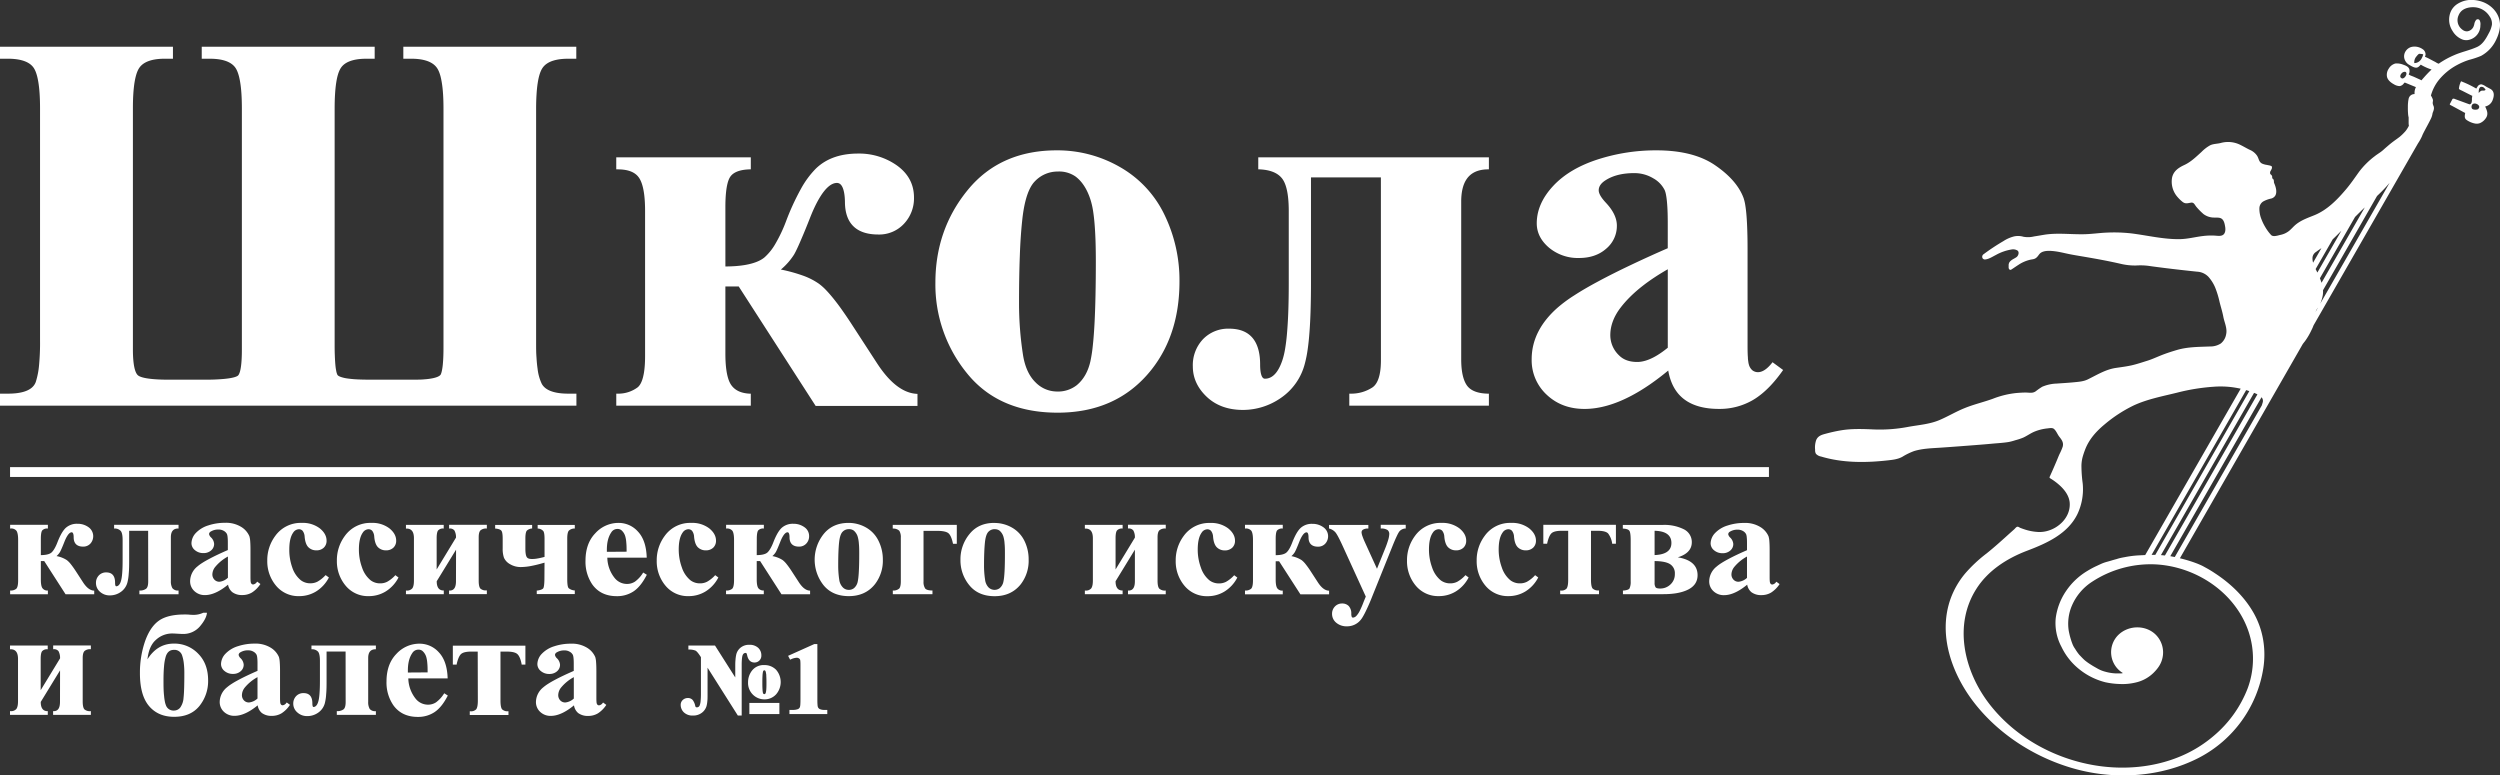 <?xml version="1.0" encoding="UTF-8"?> <svg xmlns="http://www.w3.org/2000/svg" viewBox="0 0 1248.8 387.33"><rect x="0" y="0" width="1248.8" height="387.33" fill="#333333" stroke="none"/><defs><style>.cls-1,.cls-2{fill:#fff;}.cls-2{fill-rule:evenodd;}</style></defs><g id="Слой_2" data-name="Слой 2"><g id="Слой_1-2" data-name="Слой 1"><rect class="cls-1" x="5.02" y="233.34" width="878.6" height="4.91"></rect><path class="cls-2" d="M833.09,173.69V134.5c-8.64,4.94-17.46,11.22-23.5,19.08-3.1,4-5.21,8.7-5.21,13.83a13.9,13.9,0,0,0,4.35,10.09c2.45,2.47,5.68,3.31,9.11,3.31,5.48,0,11.16-3.78,15.25-7.12m-304.6-88A15.61,15.61,0,0,0,517,90.51c-4.3,4.32-5.76,13.69-6.37,19.42s-1,11.81-1.2,17.71c-.3,7.82-.4,15.66-.4,23.49A167.54,167.54,0,0,0,511,177.22c.78,5,2.54,10.11,6.23,13.73a15,15,0,0,0,10.72,4.62,15.15,15.15,0,0,0,9.83-3.1c3.78-3.08,5.85-7.38,6.9-12a71.78,71.78,0,0,0,1.19-7.71c.4-3.64.65-7.29.85-10.94.25-4.71.4-9.43.5-14.14q.18-8.66.17-17.31c0-3.41-.05-6.81-.16-10.22-.1-2.82-.25-5.65-.48-8.46-.19-2.25-.44-4.5-.8-6.72A37.81,37.81,0,0,0,544.8,100c-1.39-4.44-3.66-8.85-7.46-11.76A14.29,14.29,0,0,0,528.49,85.68Zm304.82,99.4c-11.38,9.42-26.52,19.18-41.8,19.18-7.22,0-13.64-2.14-18.89-7.08a23.46,23.46,0,0,1-7.52-17.74c0-10.46,5.18-18.91,12.94-25.76a69.25,69.25,0,0,1,8.31-6.13c3.88-2.52,7.93-4.82,12-7,5.17-2.78,10.43-5.4,15.73-7.92q9.42-4.49,19-8.65V112.14c0-3.71-.05-7.5-.39-11.2-.11-1.22-.26-2.45-.49-3.65a11.21,11.21,0,0,0-.65-2.3,13.83,13.83,0,0,0-5.73-5.93,18.21,18.21,0,0,0-9.58-2.58c-5,0-10.17.89-14.41,3.68-1.74,1.15-3.24,2.71-3.24,4.9s2.26,4.8,3.66,6.3c2.9,3.1,5.41,7,5.41,11.36a14.8,14.8,0,0,1-5.27,11.45c-3.8,3.39-8.55,4.7-13.61,4.7a22.48,22.48,0,0,1-15-5.14c-3.76-3.19-6.14-7.2-6.14-12.17,0-7.15,3.25-13.3,8.05-18.51,5.94-6.47,13.9-10.63,22.22-13.35a94.51,94.51,0,0,1,29.48-4.6c10.12,0,21,1.67,29.43,7.51,6,4.12,11.62,9.48,14.15,16.36h0a23,23,0,0,1,.87,3.76c.29,1.81.47,3.65.61,5.47.18,2.41.29,4.82.36,7.23.1,3,.13,6,.13,9v47.45c0,2.24,0,4.51.17,6.75,0,.73.11,1.46.22,2.19a7.6,7.6,0,0,0,.28,1.34,5.75,5.75,0,0,0,1.8,2.86,4.54,4.54,0,0,0,2.71.89c2.81,0,5.24-2.43,6.86-4.42l.44-.55,5.29,3.88-.41.58c-3.87,5.44-8.7,10.86-14.52,14.33a32.91,32.91,0,0,1-17.12,4.53c-6.2,0-12.78-1.15-17.72-5.08C836.45,195.62,834.27,190.51,833.31,185.08ZM689.78,88.63H654.86v52.8c0,4.45-.05,8.9-.19,13.35-.11,3.71-.28,7.42-.56,11.12-.22,3-.51,5.95-.94,8.9a56.33,56.33,0,0,1-1.34,6.7,29.59,29.59,0,0,1-12,17.27,33.21,33.21,0,0,1-18.89,6c-6.87,0-13.2-1.85-18.2-6.6-4.35-4.14-6.9-9.14-6.9-15.14a18.87,18.87,0,0,1,5.09-13.6A17.43,17.43,0,0,1,614,164.18c11.43,0,15.46,7.5,15.46,17.89,0,1.5.07,6.24,1.86,7a1.49,1.49,0,0,0,.55.1c4.85,0,7.33-5.23,8.66-9.08a37.78,37.78,0,0,0,1.42-5.92c.47-2.79.78-5.63,1-8.45.3-3.65.49-7.3.61-11,.15-4.47.2-8.95.2-13.43V105.61c0-4.65-.32-12.5-3.28-16.38-2.61-3.42-7.13-4.43-11.25-4.63l-.7,0v-6H743.73v6H743c-10.12.2-13.1,7.24-13.1,16.18v78.61c0,4.05.42,9.59,2.79,13.05,2.23,3.26,6.61,4.08,10.32,4.2l.72,0v6H674v-6l.72,0a19.3,19.3,0,0,0,10.92-3.17c3.72-2.64,4.16-9.48,4.16-13.54ZM527.87,75.1a62.56,62.56,0,0,1,31.55,8.33,54.51,54.51,0,0,1,22.2,23.74,74.75,74.75,0,0,1,7.55,33.5c0,16-3.91,31.24-14,44-11.83,14.91-27.85,21.47-46.85,21.47-18,0-33.86-5.56-45.25-19.63a70.07,70.07,0,0,1-15.82-45.31c0-17.25,5.11-32.8,16.15-46.29C494.71,81.08,510,75.1,527.87,75.1Zm-165.52,58c6,0,15-.68,19.61-4.6a27.13,27.13,0,0,0,5.39-6.77,73.13,73.13,0,0,0,5.27-11.14A121.25,121.25,0,0,1,400,94.49a45.31,45.31,0,0,1,7.6-10.33c5.72-5.49,13.17-7.45,21-7.45a32.69,32.69,0,0,1,19.52,6c5.52,4,8.44,9.28,8.44,16a18.51,18.51,0,0,1-4.94,13,16.86,16.86,0,0,1-12.91,5.43c-10.7,0-16.46-5.28-16.64-15.88,0-2.36-.26-8.54-3-9.68a2.64,2.64,0,0,0-1-.2c-6.31,0-11.62,12.83-13.42,17.38-1.57,4-3.17,7.94-4.88,11.86-.57,1.32-1.15,2.63-1.77,3.92-.42.88-.86,1.77-1.35,2.61a32.2,32.2,0,0,1-6.59,7.49,77.53,77.53,0,0,1,10.65,2.9,33.7,33.7,0,0,1,8.39,4.22,27.56,27.56,0,0,1,3.47,3.09c1.37,1.42,2.66,2.94,3.9,4.48,1.52,1.9,3,3.87,4.38,5.86q2.52,3.57,4.89,7.25l12.23,18.82c4.31,6.65,11,14.79,19.65,15.45l.68.05v6H407.43L369,143.09h-6.66v33.35c0,4.4.28,11.89,2.8,15.7,2.08,3.15,5.53,4.29,9.2,4.5l.7,0v6H307.84v-6l.72,0a16.11,16.11,0,0,0,9.94-3.15c3.51-2.8,3.73-11.72,3.73-15.71V105.34c0-4.62-.3-12.52-3-16.5-2.32-3.46-6.74-4.24-10.66-4.24h-.74v-6h67.21v6l-.71,0c-3.26.12-7.54.79-9.53,3.67-2.31,3.33-2.46,11.56-2.46,15.46ZM0,29.33v-6H86.39v6h-4c-4.36,0-10.18.68-12.83,4.6-3,4.41-3.17,15.31-3.17,20.43v120.2c0,2.82.11,10.94,2.56,12.95s11.8,2.15,15,2.15h17.44c2.43,0,4.85,0,7.27-.15,1.81-.09,3.63-.23,5.42-.48,1.1-.15,4.31-.66,5-1.64h0c1.69-2.26,1.74-10.09,1.74-12.81V54.36c0-5.12-.19-16-3.17-20.43-2.67-3.94-8.6-4.6-13-4.6h-3.88v-6h86.39v6h-4c-4.32,0-10.19.64-12.83,4.51-1.35,2-2,5-2.37,7.37-.3,1.94-.48,3.9-.6,5.86-.15,2.43-.2,4.86-.2,7.29V171.61c0,2,0,3.92.09,5.88.05,1.53.13,3.06.26,4.58a29.71,29.71,0,0,0,.45,3.26,7.63,7.63,0,0,0,.57,1.87h0c.51,1,3.39,1.59,4.38,1.76a49.05,49.05,0,0,0,5,.52c2.25.13,4.51.17,6.75.17h22c1.88,0,3.77,0,5.64-.19a29.62,29.62,0,0,0,4.18-.59c1.08-.24,3.25-.83,3.74-1.94a10.1,10.1,0,0,0,.55-1.93,28.12,28.12,0,0,0,.42-2.9c.28-2.85.34-5.76.34-8.62V54.36c0-2.37-.05-4.76-.2-7.13-.12-1.93-.3-3.86-.61-5.77-.37-2.35-1-5.38-2.36-7.4-2.65-4-8.53-4.73-13-4.73h-3.89v-6h86.4v6h-3.89c-4.39,0-10.33.66-13,4.64-1.34,2-2,5.05-2.37,7.41-.3,1.92-.48,3.86-.6,5.8-.15,2.39-.21,4.79-.21,7.18V171.61c0,2.32,0,4.64.19,6.95.11,1.9.28,3.8.55,5.69a23.49,23.49,0,0,0,2.09,7.49c2.38,4.33,9,4.9,13.36,4.9h3.94v6H0v-6H3.89c4.71,0,12.17-.64,14-5.9a39.07,39.07,0,0,0,1.62-8.3A120,120,0,0,0,20,170V54.36c0-5.12-.18-16.12-3.21-20.52C14.15,30,8.22,29.33,3.89,29.33Z"></path><path class="cls-2" d="M496.84,264.33a4.23,4.23,0,0,0-3.11,1.31c-1.17,1.18-1.58,3.77-1.74,5.34s-.27,3.27-.33,4.91c-.09,2.17-.12,4.35-.12,6.52a46.13,46.13,0,0,0,.54,7.23,6.63,6.63,0,0,0,1.7,3.76,4.28,4.28,0,0,0,5.57.41,5.67,5.67,0,0,0,1.88-3.28,19.41,19.41,0,0,0,.33-2.14c.11-1,.18-2,.24-3,.15-2.9.18-5.82.18-8.73,0-1.72,0-3.46-.18-5.18a15.14,15.14,0,0,0-.52-3.21,6.38,6.38,0,0,0-2-3.22,3.9,3.9,0,0,0-2.4-.69m-.17-3.13a17.53,17.53,0,0,1,8.81,2.32,15.32,15.32,0,0,1,6.21,6.64,20.85,20.85,0,0,1,2.1,9.34,19.24,19.24,0,0,1-3.91,12.28c-3.31,4.17-7.78,6-13.09,6-5,0-9.46-1.56-12.64-5.49a19.51,19.51,0,0,1-4.42-12.64,19.77,19.77,0,0,1,4.51-12.91C487.4,262.87,491.67,261.2,496.67,261.2Zm-35.39,3.95v25.33a5.81,5.81,0,0,0,.82,3.44c.7.85,2.32,1,3.35,1h.29v1.85h-19.8V295l.29,0a4.5,4.5,0,0,0,2.9-1c.73-.8.81-2.66.81-3.67V268.58a6.17,6.17,0,0,0-.76-3.46,4.41,4.41,0,0,0-3-1.09l-.28,0v-1.84h32v9.46h-1.89l-.05-.24c-.33-1.51-1-4.08-2.31-5.1s-4.07-1.14-5.66-1.14ZM424,264.33a4.21,4.21,0,0,0-3.11,1.31c-1.18,1.18-1.58,3.77-1.75,5.34s-.26,3.27-.33,4.91c-.08,2.17-.11,4.35-.11,6.52a47.35,47.35,0,0,0,.53,7.23A6.65,6.65,0,0,0,421,293.4a4.07,4.07,0,0,0,2.9,1.25,4.11,4.11,0,0,0,2.67-.84,5.73,5.73,0,0,0,1.88-3.28c.15-.7.25-1.43.33-2.14.11-1,.18-2,.23-3,.16-2.9.19-5.82.19-8.73,0-1.72,0-3.46-.18-5.18a15.82,15.82,0,0,0-.53-3.21,6.43,6.43,0,0,0-2-3.22A3.92,3.92,0,0,0,424,264.33Zm-.17-3.13a17.53,17.53,0,0,1,8.81,2.32,15.29,15.29,0,0,1,6.2,6.64A20.86,20.86,0,0,1,441,279.5a19.19,19.19,0,0,1-3.92,12.28c-3.3,4.17-7.78,6-13.08,6-5,0-9.47-1.56-12.65-5.49a20.53,20.53,0,0,1,.1-25.55C414.6,262.87,418.87,261.2,423.87,261.2ZM378,277.29c1.65,0,4.05-.21,5.28-1.26s2.33-3.35,2.94-4.93c.91-2.36,2.32-5.57,4.18-7.36a8.25,8.25,0,0,1,5.91-2.1,9.15,9.15,0,0,1,5.48,1.68,5.33,5.33,0,0,1,2.38,4.52,5.23,5.23,0,0,1-1.4,3.67,4.79,4.79,0,0,1-3.66,1.54c-3,0-4.67-1.51-4.72-4.51,0-.6,0-2.65-1-2.65-1.69,0-3.16,3.56-3.64,4.77s-.88,2.21-1.35,3.3a18.91,18.91,0,0,1-.87,1.82,8.59,8.59,0,0,1-1.71,2,14.13,14.13,0,0,1,5.14,2,11.82,11.82,0,0,1,2.06,2.12,43.59,43.59,0,0,1,2.58,3.64l3.4,5.23c1.18,1.82,3,4.07,5.38,4.25l.28,0v1.84H390.37L379.7,280.27H378v9.17c0,1.19.08,3.27.76,4.3a3,3,0,0,0,2.48,1.21h.29v1.85H362.67V295h.3a4.43,4.43,0,0,0,2.7-.85c.93-.75,1-3.23,1-4.29V269.69c0-1.25-.08-3.44-.81-4.53A3.34,3.34,0,0,0,363,264h-.3v-1.86h18.86V264h-.29a3.26,3.26,0,0,0-2.57,1c-.62.9-.67,3.18-.67,4.24Zm-20.78,10,1.62,1.18-.13.23a17.64,17.64,0,0,1-6.42,6.83,16,16,0,0,1-8.18,2.25,14.49,14.49,0,0,1-11.69-5.22,18.91,18.91,0,0,1-4.37-12.51,20.24,20.24,0,0,1,4-12.37,15.57,15.57,0,0,1,13.22-6.48,14,14,0,0,1,9,2.72c1.94,1.58,3.39,3.59,3.39,6.15a4.67,4.67,0,0,1-1.41,3.53,5.19,5.19,0,0,1-3.67,1.31,5.5,5.5,0,0,1-3.95-1.5c-1.32-1.27-1.75-3.51-1.92-5.24a5.39,5.39,0,0,0-1-3,2.46,2.46,0,0,0-1.84-.81,3.55,3.55,0,0,0-2.9,1.72c-1.61,2.27-1.93,5.7-1.93,8.39a26.2,26.2,0,0,0,1.59,9.06,13.84,13.84,0,0,0,4.31,6.37,7.77,7.77,0,0,0,4.81,1.5,7.51,7.51,0,0,0,3.42-.8,16,16,0,0,0,3.9-3.09ZM313,275.58c0-1.54,0-3.09-.16-4.61a14.83,14.83,0,0,0-.49-3,6.34,6.34,0,0,0-2-3.16,3.11,3.11,0,0,0-2-.59,3.54,3.54,0,0,0-3,1.72c-1.73,2.5-2.21,5.75-2.21,8.71v1Zm-9.63,3a16.7,16.7,0,0,0,3.71,10.2,7.86,7.86,0,0,0,6.12,2.91,7.2,7.2,0,0,0,4-1.17,15.66,15.66,0,0,0,3.94-4.29l.16-.24,1.8,1.12-.13.25c-1.54,3-3.67,6.16-6.53,8.06a14.81,14.81,0,0,1-8.33,2.38c-5.09,0-9.36-1.77-12.3-5.94a20.12,20.12,0,0,1-3.34-11.79c0-5.1,1.3-10,4.93-13.73A15.55,15.55,0,0,1,309,261.2a12.85,12.85,0,0,1,9.65,4.32c3.21,3.39,4.22,8.24,4.39,12.73v.31ZM272,281.05c-2.13.63-4.3,1.2-6.48,1.62a27.93,27.93,0,0,1-5.24.58,10.35,10.35,0,0,1-5.54-1.45,7,7,0,0,1-3-3.19,13.6,13.6,0,0,1-.64-4.62v-4.6c0-1,0-3.44-.62-4.25s-2-1-2.88-1.11l-.26,0v-1.83h18.47V264l-.26,0a4.3,4.3,0,0,0-2.31,1c-.76.71-.8,3.09-.8,4v5c0,1.14.05,3.22.66,4.23s2,1,2.91,1a15.33,15.33,0,0,0,2.62-.28c1.14-.2,2.27-.47,3.38-.77v-8.79c0-1,0-3.17-.6-4.09a3.85,3.85,0,0,0-2.59-1.27l-.25,0v-1.81h18.55V264l-.28,0a4.19,4.19,0,0,0-2.67,1.05c-.75.8-.82,2.92-.82,3.94v20.12c0,.94,0,3.9.68,4.66a5.1,5.1,0,0,0,2.83,1.15l.26,0v1.82H268.12V295l.27,0c.81-.12,2.52-.42,3-1.17s.56-3.66.56-4.64Zm-44.19-6.48-9.66,15.77c0,2.2.59,4.52,3.23,4.61h.3v1.85H202.78V295h.3a3.46,3.46,0,0,0,2.84-1.07c.75-.95.85-2.77.85-3.92V268.87c0-2.55-.72-4.84-3.69-4.84h-.3v-1.86h18.86V264h-.29a3.19,3.19,0,0,0-2.53,1h0c-.64.86-.7,2.83-.7,3.85v15.61l9.66-15.91A7,7,0,0,0,227,265a2.79,2.79,0,0,0-2.37-1h-.3v-1.86h18.86V264h-.3a4.25,4.25,0,0,0-2.86.91c-.81.78-.91,2.45-.91,3.49v21.68c0,1.07.07,3.05.83,3.91a4,4,0,0,0,2.94.93h.3v1.86H224.32V295h.3c2.7,0,3.15-2.53,3.15-4.69Zm-30.36,12.72,1.61,1.18-.12.23a17.71,17.71,0,0,1-6.42,6.83,16,16,0,0,1-8.19,2.25,14.48,14.48,0,0,1-11.68-5.22,18.91,18.91,0,0,1-4.37-12.51,20.23,20.23,0,0,1,4-12.37,15.59,15.59,0,0,1,13.23-6.48,14,14,0,0,1,9,2.72c1.94,1.58,3.39,3.59,3.39,6.15a4.65,4.65,0,0,1-1.42,3.53,5.16,5.16,0,0,1-3.67,1.31,5.49,5.49,0,0,1-3.94-1.5c-1.33-1.27-1.76-3.51-1.92-5.24a5.39,5.39,0,0,0-1-3,2.48,2.48,0,0,0-1.84-.81,3.53,3.53,0,0,0-2.9,1.72c-1.61,2.27-1.93,5.7-1.93,8.39a26,26,0,0,0,1.59,9.06,13.76,13.76,0,0,0,4.31,6.37,7.76,7.76,0,0,0,4.8,1.5,7.55,7.55,0,0,0,3.43-.8,16,16,0,0,0,3.9-3.09Zm-34.77,0,1.61,1.18-.12.23a17.71,17.71,0,0,1-6.42,6.83,16,16,0,0,1-8.19,2.25,14.48,14.48,0,0,1-11.68-5.22,18.91,18.91,0,0,1-4.37-12.51,20.23,20.23,0,0,1,4-12.37,15.59,15.59,0,0,1,13.23-6.48,14,14,0,0,1,9,2.72c1.94,1.58,3.39,3.59,3.39,6.15a4.65,4.65,0,0,1-1.42,3.53,5.16,5.16,0,0,1-3.67,1.31,5.49,5.49,0,0,1-3.94-1.5c-1.33-1.27-1.76-3.51-1.92-5.24a5.39,5.39,0,0,0-1-3,2.48,2.48,0,0,0-1.84-.81,3.53,3.53,0,0,0-2.9,1.72c-1.61,2.27-1.93,5.7-1.93,8.39A26,26,0,0,0,146,283.5a13.76,13.76,0,0,0,4.31,6.37,7.76,7.76,0,0,0,4.8,1.5,7.55,7.55,0,0,0,3.43-.8,16,16,0,0,0,3.9-3.09Zm-48.83,1.33V278a21.61,21.61,0,0,0-6.35,5.19,6.18,6.18,0,0,0-1.42,3.78,3.75,3.75,0,0,0,1.18,2.73,3.29,3.29,0,0,0,2.45.89A7.27,7.27,0,0,0,113.81,288.62Zm.09,3.4c-3.16,2.6-7.33,5.24-11.54,5.24a7.4,7.4,0,0,1-5.31-2,6.57,6.57,0,0,1-2.12-5A9.53,9.53,0,0,1,98.56,283a19.42,19.42,0,0,1,2.31-1.71c1.08-.7,2.21-1.34,3.34-1.95,3.11-1.67,6.36-3.17,9.6-4.58v-3.22c0-1,0-2.08-.11-3.1a5.89,5.89,0,0,0-.31-1.62,3.82,3.82,0,0,0-1.55-1.61,5,5,0,0,0-2.61-.7,7.14,7.14,0,0,0-3.94,1,1.57,1.57,0,0,0-.86,1.28,3.17,3.17,0,0,0,1,1.68,4.9,4.9,0,0,1,1.53,3.22,4.19,4.19,0,0,1-1.5,3.25,5.57,5.57,0,0,1-3.84,1.34,6.33,6.33,0,0,1-4.24-1.46,4.45,4.45,0,0,1-1.74-3.45,7.71,7.71,0,0,1,2.26-5.21,14.47,14.47,0,0,1,6.22-3.73,26.28,26.28,0,0,1,8.21-1.28,14.53,14.53,0,0,1,8.24,2.1,10.16,10.16,0,0,1,4,4.6,11.78,11.78,0,0,1,.42,2.58c.11,1.5.13,3,.13,4.51v13.18c0,.62,0,1.25.05,1.87a5.16,5.16,0,0,0,.13,1,1.5,1.5,0,0,0,.47.74,1.14,1.14,0,0,0,.69.23,2.74,2.74,0,0,0,1.83-1.19l.18-.23,1.62,1.19-.17.24a14.1,14.1,0,0,1-4.06,4,9.28,9.28,0,0,1-4.8,1.27,8,8,0,0,1-5-1.43A6.25,6.25,0,0,1,113.9,292ZM74,265.15H64.52v14.56c0,2.27,0,4.55-.21,6.81a23.66,23.66,0,0,1-.64,4.35,8.35,8.35,0,0,1-3.37,4.85A9.33,9.33,0,0,1,55,297.41a7.15,7.15,0,0,1-5.12-1.86,5.75,5.75,0,0,1-1.94-4.28,5.31,5.31,0,0,1,1.44-3.84,4.9,4.9,0,0,1,3.7-1.5c3.23,0,4.4,2.13,4.4,5.07,0,.33,0,1.86.57,1.86,1.29,0,2-1.43,2.31-2.45a11.37,11.37,0,0,0,.39-1.63c.13-.77.21-1.56.28-2.34.19-2.24.22-4.52.22-6.76v-9.91c0-1.27-.08-3.44-.89-4.49A4,4,0,0,0,57.3,264H57v-1.85H89.19V264h-.3c-2.75.06-3.54,2-3.54,4.4v21.83a6.88,6.88,0,0,0,.76,3.57A3.45,3.45,0,0,0,88.9,295h.29v1.85H69.63V295h.29a5.25,5.25,0,0,0,3-.87c1-.7,1.11-2.59,1.11-3.68ZM20.4,277.29c1.64,0,4.05-.21,5.28-1.26s2.32-3.35,2.93-4.93c.91-2.36,2.32-5.57,4.18-7.36a8.25,8.25,0,0,1,5.91-2.1,9.15,9.15,0,0,1,5.48,1.68,5.51,5.51,0,0,1,1,8.19,4.82,4.82,0,0,1-3.66,1.54c-3,0-4.67-1.51-4.72-4.51,0-.6,0-2.65-1-2.65-1.68,0-3.15,3.56-3.63,4.77s-.88,2.21-1.36,3.3a18.91,18.91,0,0,1-.87,1.82,8.79,8.79,0,0,1-1.7,2,14.15,14.15,0,0,1,5.13,2,11.54,11.54,0,0,1,2.07,2.12c.92,1.16,1.77,2.4,2.58,3.64l3.39,5.23c1.18,1.82,3,4.07,5.38,4.25l.28,0v1.84H32.76L22.09,280.27H20.4v9.17c0,1.19.07,3.27.76,4.3A3,3,0,0,0,23.64,295h.28v1.85H5.06V295h.3a4.4,4.4,0,0,0,2.7-.85c.94-.75,1-3.23,1-4.29V269.69c0-1.25-.09-3.44-.82-4.53A3.32,3.32,0,0,0,5.37,264H5.06v-1.86H23.92V264h-.29a3.26,3.26,0,0,0-2.57,1c-.62.9-.66,3.18-.66,4.24Z"></path><path class="cls-2" d="M1238.14,46.51a4.85,4.85,0,0,1,1-1c.64-.42,1.21-.17,1.88-.3a.85.85,0,0,0,.26-.11c.08,0,.29-.22.3-.31a3.79,3.79,0,0,0-.68-.85,1.78,1.78,0,0,0-1.8-.5c-.86.43-1,2-.92,3m-.31,8a1.3,1.3,0,0,0,.55-1.18c-.21-1.34-3-2.37-3.7-.64-.27.68-.2,1.72.64,2A3.66,3.66,0,0,0,1237.83,54.55ZM1159,151.7l34.65-60.36c-.74.87-1.5,1.72-2.27,2.56-1.27,1.38-2.61,2.69-4,4l-27,47.09a10.22,10.22,0,0,1-.13,2.59A18.55,18.55,0,0,1,1159,151.7Zm-2.36,4.11,1.24-2.15c0,.06-.09.11-.13.16A6.65,6.65,0,0,0,1156.66,155.81Zm-1.22-24.57,4.18-7.29c-.89.6-1.79,1.21-2.64,1.86a3.74,3.74,0,0,0-1.82,2.83A7.84,7.84,0,0,0,1155.44,131.24Zm14.15-16c-1.41,1.46-2.83,2.91-4.32,4.28l-8.55,14.88.87,1.75Zm6.9-7L1158.84,139c.3.74.57,1.49.81,2.26l21.62-37.66C1179.64,105.14,1178.06,106.7,1176.49,108.28Zm-46.8,90.2-45.57,79.39c.75.13,1.49.27,2.24.42l43.48-75.75c.15-.52.31-1,.47-1.55a2.67,2.67,0,0,0-.6-2.5Zm-69.26,137.75a12.14,12.14,0,0,1-2.37-18.92c5.4-5.39,14.9-5.22,19.73.81a12.51,12.51,0,0,1,2.67,9.11c-.42,3.75-2.13,6.38-4.81,9a18.44,18.44,0,0,1-8.91,4.76,28,28,0,0,1-7.7.73,39,39,0,0,1-7.31-.87,33.76,33.76,0,0,1-12.66-6.18,31.9,31.9,0,0,1-9.29-11.49,25.12,25.12,0,0,1-2.88-14.4,31.16,31.16,0,0,1,5.16-13.51,33.64,33.64,0,0,1,10.57-10,43,43,0,0,1,4.78-2.56c1.13-.51,2.24-1.08,3.41-1.51s2.66-.77,4-1.19c.81-.25,1.63-.48,2.45-.69l0,0a17.81,17.81,0,0,1,1.86-.53c.77-.18,1.56-.33,2.34-.46l.23-.05a49.09,49.09,0,0,1,6.85-.83c.51,0,1-.06,1.53-.07l1.51-.08,47.7-83.1c-1.42-.3-2.85-.55-4.28-.75a46,46,0,0,0-9.16-.23,100,100,0,0,0-18.27,2.95c-7.36,1.82-15.11,3.26-22,6.52a69.17,69.17,0,0,0-14.29,9.36c-4.24,3.53-7.77,7.47-9.74,12.65-.52,1.37-1,2.76-1.35,4.18a18,18,0,0,0-.46,4.07,68.35,68.35,0,0,0,.63,8.57,29.12,29.12,0,0,1-2.64,15.33c-4.85,9.9-15.34,14.58-25.22,18.32-10,3.82-19.42,9.85-25.24,19-11.49,18-6.18,40.82,6.08,57,12.6,16.62,32.11,27.6,52.75,31.12,14.42,2.45,29.71,1.22,43.22-4.49a62.86,62.86,0,0,0,16.53-10.21,58.51,58.51,0,0,0,16.92-23.69,42.65,42.65,0,0,0,.32-28.76,44.84,44.84,0,0,0-5.15-10.29c-9-13.45-24.82-22-41.11-22.89a53.41,53.41,0,0,0-31.86,8.74,26.71,26.71,0,0,0-9.88,11.61,22.89,22.89,0,0,0-1.67,12.95c.21,1.05.44,2.09.73,3.12s.61,2.06,1,3.07a10.76,10.76,0,0,0,1.43,2.7,23.11,23.11,0,0,0,2.11,3c.88.91,1.74,1.85,2.69,2.7a27.51,27.51,0,0,0,3.19,2.27c1.09.73,2.26,1.33,3.4,2a15.8,15.8,0,0,0,3.78,1.48,22.94,22.94,0,0,0,5.33.83c.89,0,1.76,0,2.65,0C1060,336.29,1060.2,336.26,1060.43,336.23ZM1122,194.88l-47.24,82.29h1.86l46.95-81.78-.37-.13C1122.85,195.12,1122.44,195,1122,194.88Zm5.63,2.11a16.85,16.85,0,0,0-1.68-.75l-46.52,81.05.85.07,1.15.12Zm72-157.88c1.35.6,3.08-2.14,2.2-3a.82.82,0,0,0-.41-.24,2.15,2.15,0,0,0-1.79.79C1199,37.37,1198.52,38.57,1199.72,39.11Zm10.72-12a8.41,8.41,0,0,0-1.84-.23c-.5.1-1,.77-1.29,1.13a4.42,4.42,0,0,0-1.23,3.5,4,4,0,0,0,2.8-1.15,4.8,4.8,0,0,0,1-1.46A7.21,7.21,0,0,0,1210.44,27.15Zm13.75,24.2.69-1.33c.12-.25.28-.59.56-.69a1.49,1.49,0,0,1,.92.17l6.72,2.46c.52.18.78.35,1.21-.07a1.64,1.64,0,0,0,.41-.65,6,6,0,0,0,.16-1.8c0-.4.11-.79.13-1.2a.77.77,0,0,1,.11-.3l-.16-.07c-.13-.07-.28-.12-.4-.19l-3.06-1.55-1.7-.86a4.31,4.31,0,0,1-1-.52.31.31,0,0,0-.11-.09c-.38,0-.27-.44-.26-.69a10.21,10.21,0,0,1,.9-3.07l.11-.29.28.13a50.65,50.65,0,0,1,7.34,3.55c.2-.3.38-.62.59-.92a2.2,2.2,0,0,1,2-1.2,6.14,6.14,0,0,1,2.09,1c.72.4,1.43.8,2.15,1.16,2.24,1.13,2.2,3.34,1.45,5.38a5.05,5.05,0,0,1-3.84,3.53c.93,2,1.79,3.91.22,6a6.69,6.69,0,0,1-2.75,2.27,4.51,4.51,0,0,1-2.57.23,10.8,10.8,0,0,1-4.33-1.89c-.9-.75-.81-1.72-.67-2.75,0-.15.12-.45.13-.63a1.86,1.86,0,0,0-.2-.1l-.37-.18-1.44-.79-2.91-1.58-1.86-1c-.22-.13-.8-.33-.89-.57s.09-.42.17-.57Zm-20.85,11.41a13.5,13.5,0,0,1-.09-1.79c0-.76,0-1.52,0-2.29a9.47,9.47,0,0,1-.29-2c-.08-1-.1-1.94-.09-2.91,0-.79,0-1.58.09-2.36a13.65,13.65,0,0,1,.27-1.92,2.93,2.93,0,0,1,3-2.45,6.34,6.34,0,0,1,.66-3.48l-3.31-1.36-1.8-.75c-.58-.24-.51-.2-.92.24a3.16,3.16,0,0,1-2.07,1.36,5.79,5.79,0,0,1-2.9-.91c-1.47-.79-3-2-3.43-3.66a5.45,5.45,0,0,1,.89-4.21,5.47,5.47,0,0,1,3.28-2.51,8.55,8.55,0,0,1,4,.62c1.2.42,2.63,1,3,2.34a4.25,4.25,0,0,1,0,1.59c0,.23-.32.73-.33.91a4.69,4.69,0,0,0,1.21.65l.8.31c.2.08.4.15.59.24l3.18,1.44c.16.07.42.23.6.31l.13-.17.27-.34.93-1.06c1.18-1.33,2.4-2.62,3.7-3.83a26.49,26.49,0,0,1-5-2.19,4,4,0,0,0-.37-.25l-.24.24a7.38,7.38,0,0,1-.63.62,2.32,2.32,0,0,1-1.17.63c-1.19.18-2.66-.76-3.66-1.33a5.13,5.13,0,0,1-2.59-3.51,4.65,4.65,0,0,1,.72-3.38,5,5,0,0,1,2.76-2.08,7,7,0,0,1,5.69,1.06,3.06,3.06,0,0,1,1.41,2,2.36,2.36,0,0,1,0,1.18,6,6,0,0,1-.25.58,14.69,14.69,0,0,0,1.39.66l1.31.69c.87.46,1.74.92,2.62,1.37a6.53,6.53,0,0,0,1.42.76.37.37,0,0,0,.21,0,3.19,3.19,0,0,0,.44-.31c.78-.53,1.57-1,2.39-1.5a45.13,45.13,0,0,1,5.07-2.52c3.65-1.57,7.61-2.35,11.23-4,2.82-1.29,4.46-4.2,5.81-6.81a13.25,13.25,0,0,0,1.59-4.32,6.21,6.21,0,0,0-1.19-4.17,9.61,9.61,0,0,0-7.07-4.49c-2.42-.24-5.41.23-7.15,2.05a6.1,6.1,0,0,0-1.27,2,5.85,5.85,0,0,0,.74,6,7.5,7.5,0,0,0,1.31,1.21,3.52,3.52,0,0,0,2.27.74,4,4,0,0,0,3.11-2.25,6.54,6.54,0,0,0,.44-1.36,4.56,4.56,0,0,1,.84-2,1.13,1.13,0,0,1,1.84.08,4.37,4.37,0,0,1,.36,2.51,7.33,7.33,0,0,1-5.37,7.17,5.65,5.65,0,0,1-3.38,0,9.88,9.88,0,0,1-5.16-4.35,10.22,10.22,0,0,1-.68-10.1A8.88,8.88,0,0,1,1227.48,2,13,13,0,0,1,1235.64,0a16.36,16.36,0,0,1,4.84,1.09c5.38,2.15,9.06,7.28,8.2,13.08a18.83,18.83,0,0,1-1.64,5.33,17.65,17.65,0,0,1-7.69,8.41,43,43,0,0,1-6,2,35.81,35.81,0,0,0-5.88,2.5,30,30,0,0,0-9.28,7.61,21.79,21.79,0,0,0-3.9,7.71,8.23,8.23,0,0,1,.91,1.83c.3.82-.08,1.28,0,2.08a4.4,4.4,0,0,0,.4,1.29,3,3,0,0,1,.16,1.65,6.92,6.92,0,0,1-.38,1.25,4.83,4.83,0,0,0-.38,1.37,8.66,8.66,0,0,1-.86,2.37c-.57,1.17-1.19,2.32-1.8,3.47-.44.81-.87,1.63-1.3,2.44s-.69,1.35-1,2c0,.11-.09.21-.13.32l0,.06v0a23.44,23.44,0,0,1-2.08,3.77l-52.18,90.92a17.66,17.66,0,0,1-1,2.29,33.6,33.6,0,0,1-3.24,5.56c-.41.52-.8,1-1.2,1.57L1088.9,278.86a72.19,72.19,0,0,1,7,2.05c1,.36,2.05.75,3,1.18a21.28,21.28,0,0,1,2.34,1.17l.09.05a56.86,56.86,0,0,1,5.1,3.06c7.65,5,14.51,11.53,19.07,19.41a41.39,41.39,0,0,1,5,13.88,44.46,44.46,0,0,1,.08,14.1,61,61,0,0,1-32.16,44.75c-18.73,9.66-41.5,11.16-61.74,5.61-19.17-5.25-37.06-16.42-49.49-31.77-11.86-14.66-19.44-34.92-12.8-53.37a42,42,0,0,1,7.24-12.51,71.09,71.09,0,0,1,10.75-10.05c4.15-3.32,8.07-6.91,12-10.45l1.73-1.54c.41-.36,1-1.2,1.55-1.31s1.08.39,1.48.55c.56.22,1.13.43,1.71.62a25.92,25.92,0,0,0,7.5,1.46,14.79,14.79,0,0,0,3.75-.38c6.28-1.44,11.88-6.9,11.79-13.5,0-4-2.64-7.38-5.57-9.9a30.94,30.94,0,0,0-2.58-2c-.44-.3-.89-.59-1.34-.87-.2-.13-.51-.27-.59-.5s.1-.55.2-.77c1.12-2.46,2.19-4.93,3.24-7.4.53-1.24,1-2.48,1.57-3.71a26.64,26.64,0,0,0,1.56-3.66c.49-2-.45-3.31-1.64-4.81-1-1.22-1.56-3-2.76-4-.84-.68-2.19-.37-3.17-.26a23.07,23.07,0,0,0-6.69,1.68c-1.86.8-3.51,2-5.35,2.87a28,28,0,0,1-4,1.34,27.23,27.23,0,0,1-3.41.91c-2.81.46-5.67.59-8.5.86s-5.67.49-8.51.71c-5.58.43-11.16.86-16.74,1.24-4.5.31-9.12.39-13.46,1.71a32,32,0,0,0-5.91,2.88c-2.27,1.24-4.77,1.5-7.31,1.78-11,1.24-22.57,1.3-33.25-1.92a4.55,4.55,0,0,1-2.57-1.36,3.48,3.48,0,0,1-.42-2,11.16,11.16,0,0,1,.53-4.84c.81-1.94,2.43-2.57,4.36-3.09,2.62-.71,5.27-1.33,8-1.79,5.57-.93,11.13-.68,16.74-.44a75.09,75.09,0,0,0,16.6-1.25c5.35-1,10.92-1.32,16-3.5,4.3-1.85,8.31-4.28,12.66-6,4.53-1.83,9.33-2.93,13.92-4.6a44.6,44.6,0,0,1,11.82-2.87c1.55-.12,3.09-.23,4.65-.22,1.38,0,3,.36,4.27-.27a5.32,5.32,0,0,0,.66-.37,31.78,31.78,0,0,1,3.24-2.26,20,20,0,0,1,7.28-1.59c2.84-.21,5.68-.36,8.51-.64,2.42-.24,4.81-.38,7-1.46,4.58-2.24,8.94-5,14.1-5.73,2.64-.39,5.3-.71,7.9-1.31s5.08-1.45,7.6-2.23,4.94-1.93,7.41-2.9,5.08-1.8,7.67-2.56c5.31-1.54,10.93-1.48,16.41-1.7a9.59,9.59,0,0,0,5.34-1.51A7.52,7.52,0,0,0,1112,167c.67-3-.87-5.9-1.41-8.8-.46-2.47-1.24-4.86-1.85-7.29a45.78,45.78,0,0,0-2.2-7.24,19.3,19.3,0,0,0-3.4-5.41,8.41,8.41,0,0,0-5.64-2.55c-5.39-.56-10.76-1.16-16.13-1.83-2.76-.35-5.53-.69-8.28-1.1a32.19,32.19,0,0,0-6-.16,30.82,30.82,0,0,1-7.83-.85c-5.49-1.26-11-2.29-16.58-3.25-2.75-.48-5.5-.91-8.24-1.43s-5.27-1.23-8-1.57c-2.12-.27-5.35-.52-7.14.85-.78.6-1.21,1.58-2,2.26-.95.88-1.88.85-3.08,1.09a18,18,0,0,0-6.06,2.64c-.95.6-1.86,1.24-2.8,1.86-.61.39-1.19,1-1.79.17l-.16-.22.06-.05a1.24,1.24,0,0,1-.1-.29,4.87,4.87,0,0,1,0-1,3,3,0,0,1,.36-1.79c.89-1.33,2.35-1.73,3.58-2.62.89-.65,1.49-2.41.52-3.23a4.18,4.18,0,0,0-3.06-.56,23.85,23.85,0,0,0-7.83,2.76c-1.58.78-3.36,2-5.13,2.19a1.39,1.39,0,0,1-1.48-.6,1.54,1.54,0,0,1,.52-2,106,106,0,0,1,9.84-6.51,17.63,17.63,0,0,1,5.36-2.37,9.47,9.47,0,0,1,4.64.15,12.38,12.38,0,0,0,5.28-.13c1.61-.25,3.21-.53,4.81-.8,6.47-1.1,13.05-.23,19.56-.31,4,0,8.06-.66,12.1-.82a77,77,0,0,1,12.24.4c8,1,15.77,2.94,23.82,2.87,4.06,0,8-1.1,12-1.57a33.43,33.43,0,0,1,5.92-.19c1.31.08,3,.4,4.11-.43s1.22-2.52,1-3.89-.48-2.81-1.35-3.76c-1.07-1.17-2.81-.85-4.23-.94a8.82,8.82,0,0,1-5.25-1.74,33.23,33.23,0,0,1-3.54-3.58c-.29-.35-.53-.73-.79-1.1a3,3,0,0,0-.71-.8,1.71,1.71,0,0,0-1.29-.22c-1.64.27-2.75.72-4.19-.44a18.12,18.12,0,0,1-3.09-3.16,11.61,11.61,0,0,1-2.08-9c.76-3.26,3.25-4.89,6.14-6.24,3.34-1.56,5.89-4.11,8.57-6.53a18.58,18.58,0,0,1,4.33-3.31c1.72-.8,3.63-.67,5.41-1.18a13.71,13.71,0,0,1,10,1.18c1.48.73,2.88,1.59,4.37,2.29a8.27,8.27,0,0,1,3.7,3.06,8.71,8.71,0,0,1,.59,1.28,12,12,0,0,0,.46,1.12,3.14,3.14,0,0,0,1.32,1.38,9.07,9.07,0,0,0,2.19.65c.16,0,.33.06.49.09l.78.15c.39.09,1.36.27,1.5.69a2,2,0,0,1-.28,1.44c-.12.24-.25.47-.38.71a1.56,1.56,0,0,0-.19.39c-.09.52-.16,1,.34,1.4a1.42,1.42,0,0,1,.65,1.09,3.72,3.72,0,0,0,.06.76.34.34,0,0,0,.18.19,1,1,0,0,1,.33.29,2.17,2.17,0,0,1,.29,1.17,2.36,2.36,0,0,0,.12.75c.08.17.15.34.22.52.68,1.67,1.34,4.16.29,5.82a3.38,3.38,0,0,1-2.08,1.4,13.89,13.89,0,0,0-3.9,1.45,4.1,4.1,0,0,0-1.9,3.37,13.79,13.79,0,0,0,1,5.42,24.61,24.61,0,0,0,1.94,4,22.73,22.73,0,0,0,2.89,3.93c1,1.07,3.25.31,4.5,0a10.27,10.27,0,0,0,4.46-2c1.24-1,2.21-2.23,3.44-3.23,2.77-2.24,6-3.32,9.27-4.65,6.45-2.63,11.52-7.87,15.89-13.06,2.32-2.75,4.34-5.73,6.43-8.65a40.34,40.34,0,0,1,7.86-7.8c.69-.56,1.41-1,2.15-1.53a17.08,17.08,0,0,0,2-1.51c.8-.74,1.63-1.45,2.46-2.16s1.68-1.41,2.56-2.06c.63-.47,1.27-.93,1.91-1.39.45-.33.91-.66,1.34-1a24.87,24.87,0,0,0,2.61-2.52,8.81,8.81,0,0,0,1-1.31C1202.67,64,1203,63.36,1203.34,62.76Z"></path><path class="cls-2" d="M286.63,348.92V338.25a21.48,21.48,0,0,0-6.35,5.19,6.21,6.21,0,0,0-1.43,3.78A3.75,3.75,0,0,0,280,350a3.3,3.3,0,0,0,2.46.89,7.35,7.35,0,0,0,4.14-1.92m.09,3.39c-3.17,2.6-7.33,5.24-11.54,5.24a7.48,7.48,0,0,1-5.32-2,6.64,6.64,0,0,1-2.11-5,9.52,9.52,0,0,1,3.62-7.23,20.38,20.38,0,0,1,2.32-1.71c1.08-.7,2.21-1.34,3.34-1.95,3.11-1.67,6.36-3.16,9.6-4.58v-3.22c0-1,0-2.08-.11-3.1a6.28,6.28,0,0,0-.31-1.62,3.74,3.74,0,0,0-1.55-1.6,4.9,4.9,0,0,0-2.61-.7,7.15,7.15,0,0,0-3.95,1,1.6,1.6,0,0,0-.85,1.28,3.17,3.17,0,0,0,1,1.68,4.92,4.92,0,0,1,1.53,3.22,4.21,4.21,0,0,1-1.5,3.25,5.61,5.61,0,0,1-3.85,1.34,6.33,6.33,0,0,1-4.23-1.45,4.46,4.46,0,0,1-1.74-3.46,7.67,7.67,0,0,1,2.26-5.21,14.44,14.44,0,0,1,6.21-3.73,26.39,26.39,0,0,1,8.22-1.28,14.5,14.5,0,0,1,8.23,2.1,10.13,10.13,0,0,1,4,4.6,11.29,11.29,0,0,1,.41,2.58c.12,1.5.14,3,.14,4.52v13.17c0,.62,0,1.25.05,1.87a4.44,4.44,0,0,0,.13,1,1.55,1.55,0,0,0,.46.74,1.17,1.17,0,0,0,.7.23,2.7,2.7,0,0,0,1.82-1.19l.19-.23,1.62,1.19-.17.24a14.1,14.1,0,0,1-4.06,4,9.29,9.29,0,0,1-4.81,1.27,8,8,0,0,1-5-1.43A6.15,6.15,0,0,1,286.72,352.31Zm-48.06-26.87h-3.28c-1.52,0-3.82.15-5,1.18s-1.9,3.56-2.22,5.06l0,.24H226.2v-9.46h36.25v9.46h-1.89l0-.24c-.3-1.55-.85-3.69-2-4.88s-3.67-1.36-5.21-1.36H250v24.44c0,1.11.06,3.45.79,4.37a3.88,3.88,0,0,0,2.9,1h.3v1.86H234.66v-1.86H235a3.56,3.56,0,0,0,2.88-1c.74-1,.81-3.18.81-4.34ZM213.6,335.87c0-1.54,0-3.09-.16-4.61a14.83,14.83,0,0,0-.49-3,6.48,6.48,0,0,0-2-3.16,3.11,3.11,0,0,0-2-.59,3.52,3.52,0,0,0-3,1.72c-1.74,2.5-2.21,5.75-2.21,8.71v1Zm-9.64,3a16.82,16.82,0,0,0,3.71,10.2A7.89,7.89,0,0,0,213.8,352a7.2,7.2,0,0,0,4-1.17,15.76,15.76,0,0,0,3.94-4.28l.16-.25,1.79,1.13-.12.24c-1.54,3-3.67,6.17-6.53,8.06a14.73,14.73,0,0,1-8.33,2.38c-5.09,0-9.36-1.77-12.3-5.94a20,20,0,0,1-3.34-11.79c0-5.1,1.3-10,4.92-13.73a15.59,15.59,0,0,1,11.57-5.12,12.88,12.88,0,0,1,9.65,4.32c3.21,3.39,4.22,8.24,4.39,12.73v.31Zm-31.33-13.41h-9.5V340c0,2.27,0,4.55-.21,6.81a23.64,23.64,0,0,1-.63,4.35,8.32,8.32,0,0,1-3.38,4.85,9.3,9.3,0,0,1-5.3,1.69,7.14,7.14,0,0,1-5.12-1.86,5.76,5.76,0,0,1-2-4.28,5.35,5.35,0,0,1,1.44-3.84,4.94,4.94,0,0,1,3.71-1.5c3.23,0,4.39,2.13,4.39,5.07,0,.33,0,1.86.57,1.86,1.29,0,2-1.43,2.31-2.45a10.17,10.17,0,0,0,.39-1.63c.13-.77.22-1.56.28-2.34.19-2.24.23-4.52.23-6.76v-9.91c0-1.26-.09-3.43-.89-4.49a4,4,0,0,0-3.05-1.25h-.29v-1.85h32.18v1.86h-.3c-2.75.06-3.54,2-3.54,4.4v21.83a6.78,6.78,0,0,0,.76,3.57,3.41,3.41,0,0,0,2.78,1.12h.3v1.85H168.24v-1.86h.3a5.26,5.26,0,0,0,3-.86c1-.71,1.12-2.6,1.12-3.68Zm-44,23.48V338.25a21.48,21.48,0,0,0-6.35,5.19,6.21,6.21,0,0,0-1.43,3.78A3.75,3.75,0,0,0,122,350a3.3,3.3,0,0,0,2.46.89A7.35,7.35,0,0,0,128.62,348.92Zm.09,3.39c-3.17,2.6-7.33,5.24-11.54,5.24a7.48,7.48,0,0,1-5.32-2,6.64,6.64,0,0,1-2.11-5,9.54,9.54,0,0,1,3.62-7.23,20.38,20.38,0,0,1,2.32-1.71c1.08-.7,2.21-1.34,3.34-1.95,3.11-1.67,6.36-3.16,9.6-4.58v-3.22c0-1,0-2.08-.11-3.1a6.28,6.28,0,0,0-.31-1.62,3.74,3.74,0,0,0-1.55-1.6,4.9,4.9,0,0,0-2.61-.7,7.15,7.15,0,0,0-4,1,1.6,1.6,0,0,0-.85,1.28,3.17,3.17,0,0,0,1,1.68,4.92,4.92,0,0,1,1.53,3.22,4.21,4.21,0,0,1-1.5,3.25,5.61,5.61,0,0,1-3.85,1.34,6.33,6.33,0,0,1-4.23-1.45,4.46,4.46,0,0,1-1.74-3.46,7.67,7.67,0,0,1,2.26-5.21,14.44,14.44,0,0,1,6.21-3.73,26.34,26.34,0,0,1,8.22-1.28,14.5,14.5,0,0,1,8.23,2.1,10.19,10.19,0,0,1,4,4.6,11.29,11.29,0,0,1,.41,2.58c.12,1.5.14,3,.14,4.52v13.17c0,.62,0,1.25.05,1.87a4.44,4.44,0,0,0,.13,1,1.55,1.55,0,0,0,.46.74,1.17,1.17,0,0,0,.7.23,2.7,2.7,0,0,0,1.82-1.19l.19-.23,1.62,1.19-.17.24a14.1,14.1,0,0,1-4.06,4,9.29,9.29,0,0,1-4.81,1.27,8,8,0,0,1-5-1.43A6.15,6.15,0,0,1,128.71,352.31ZM86.88,324.62c-2.25,0-3.47,1.38-4.1,3.4a24,24,0,0,0-.83,4.76c-.22,2.38-.28,4.8-.28,7.19,0,2.56,0,5.17.3,7.72a24,24,0,0,0,.37,2.66,9.72,9.72,0,0,0,.5,1.83,4,4,0,0,0,4.1,2.76A4,4,0,0,0,90,353.48a9.37,9.37,0,0,0,1.68-4.84c.18-1.58.25-3.21.3-4.79.08-2.52.1-5,.1-7.56a41.28,41.28,0,0,0-.27-5,18.12,18.12,0,0,0-.79-3.72A4,4,0,0,0,86.88,324.62Zm-13.23,4.73c3-4.77,7.22-7.86,13.2-7.86a16.39,16.39,0,0,1,12.11,5c3.62,3.64,5,8.33,5,13.33a19.8,19.8,0,0,1-4.36,12.85c-3.17,3.9-7.63,5.39-12.62,5.39s-9.32-1.58-12.54-5.39c-3.71-4.39-4.54-10.89-4.54-16.39a48.17,48.17,0,0,1,2.46-15.66c1.33-3.89,3.41-7.93,6.82-10.44,3.57-2.64,8.71-3.23,13-3.23.79,0,1.59,0,2.38.08s1.62.11,2.41.11a11.4,11.4,0,0,0,4.56-1.06l.06,0h1.75l0,.34c-.32,2.34-2,4.73-3.51,6.51a10.84,10.84,0,0,1-8.71,3.73c-.86,0-1.75-.07-2.61-.12s-1.63-.1-2.44-.1a11.9,11.9,0,0,0-8.32,3.31C75.09,322.14,74.05,325.88,73.65,329.35ZM30,334.86l-9.65,15.77c0,2.2.59,4.52,3.23,4.61h.29v1.85H5v-1.86h.31a3.48,3.48,0,0,0,2.84-1.06c.75-1,.85-2.77.85-3.93V329.16c0-2.55-.72-4.84-3.69-4.84H5v-1.86H23.84v1.85h-.29a3.25,3.25,0,0,0-2.53,1h0c-.65.86-.7,2.83-.7,3.85v15.61L30,328.86a7,7,0,0,0-.77-3.58,2.8,2.8,0,0,0-2.37-1h-.3v-1.86H45.39v1.86h-.3a4.22,4.22,0,0,0-2.86.91c-.81.78-.92,2.45-.92,3.49V350.4c0,1.07.08,3.05.83,3.91a4,4,0,0,0,2.94.93h.31v1.86H26.53v-1.86h.3c2.69,0,3.14-2.53,3.14-4.69Z"></path><path class="cls-2" d="M872.66,288.62V278a21.61,21.61,0,0,0-6.35,5.19,6.24,6.24,0,0,0-1.42,3.78,3.75,3.75,0,0,0,1.18,2.73,3.3,3.3,0,0,0,2.46.89,7.27,7.27,0,0,0,4.13-1.93m.09,3.4c-3.16,2.6-7.33,5.24-11.54,5.24a7.44,7.44,0,0,1-5.31-2,6.57,6.57,0,0,1-2.12-5,9.53,9.53,0,0,1,3.63-7.23,19.42,19.42,0,0,1,2.31-1.71c1.09-.7,2.21-1.34,3.34-1.95,3.11-1.68,6.36-3.17,9.6-4.58v-3.22c0-1,0-2.08-.11-3.1a5.89,5.89,0,0,0-.31-1.62,3.76,3.76,0,0,0-1.55-1.61,5,5,0,0,0-2.61-.7,7.06,7.06,0,0,0-3.94,1,1.57,1.57,0,0,0-.86,1.28,3.17,3.17,0,0,0,1,1.68,4.9,4.9,0,0,1,1.53,3.22,4.19,4.19,0,0,1-1.5,3.25,5.56,5.56,0,0,1-3.84,1.33,6.37,6.37,0,0,1-4.24-1.45,4.45,4.45,0,0,1-1.74-3.45,7.71,7.71,0,0,1,2.26-5.21,14.37,14.37,0,0,1,6.22-3.73,26.3,26.3,0,0,1,8.22-1.28,14.52,14.52,0,0,1,8.23,2.1,10.19,10.19,0,0,1,4,4.59,11.3,11.3,0,0,1,.42,2.59c.11,1.5.13,3,.13,4.51v13.18c0,.62,0,1.25.05,1.87a4.94,4.94,0,0,0,.13.95,1.55,1.55,0,0,0,.47.75,1.14,1.14,0,0,0,.69.23,2.72,2.72,0,0,0,1.83-1.19l.18-.23,1.62,1.19-.16.24a14.39,14.39,0,0,1-4.07,4,9.28,9.28,0,0,1-4.8,1.27,8,8,0,0,1-5-1.43A6.21,6.21,0,0,1,872.75,292ZM826.5,280.27v10.88a3.91,3.91,0,0,0,.51,2.23c.43.54,1.6.6,2.23.6a7.3,7.3,0,0,0,5.23-2.07,6.89,6.89,0,0,0,2.15-5.24,5.34,5.34,0,0,0-2.35-4.84C832.26,280.53,828.91,280.29,826.5,280.27Zm0-3c4.06-.17,8.4-1.3,8.4-6.06s-4.25-6-8.4-6.07Zm11.58,1.12c5,.82,9.89,3.05,9.89,8.92,0,3.32-1.69,5.65-4.65,7.16-3.66,1.87-8.33,2.33-12.4,2.33H810.69V295l.28,0c.82-.08,2.54-.31,3-1.06a7.64,7.64,0,0,0,.59-3.49V270.14c0-1.08,0-4.11-.65-5s-2.08-1-3-1.09l-.28,0v-1.84h20A21.77,21.77,0,0,1,841,264.33a7.09,7.09,0,0,1,4.09,6.57C845.07,275.14,841.74,277.27,838.08,278.4Zm-54.74-13.25h-3.27c-1.53,0-3.83.15-5,1.18s-1.89,3.55-2.21,5.06l-.05.24h-1.89v-9.46h36.26v9.46h-1.89l0-.24a10.55,10.55,0,0,0-2-4.89c-1.12-1.2-3.67-1.35-5.21-1.35h-3.35v24.43c0,1.12.06,3.46.8,4.38a3.86,3.86,0,0,0,2.9,1h.3v1.86H779.34V295h.31a3.57,3.57,0,0,0,2.89-1c.73-1,.8-3.18.8-4.35Zm-16.57,22.14,1.61,1.18-.12.23a17.64,17.64,0,0,1-6.42,6.83,16,16,0,0,1-8.19,2.25A14.48,14.48,0,0,1,742,292.56a18.91,18.91,0,0,1-4.37-12.51,20.17,20.17,0,0,1,4-12.37,15.56,15.56,0,0,1,13.22-6.48,14,14,0,0,1,9,2.72c1.94,1.58,3.39,3.59,3.39,6.14a4.65,4.65,0,0,1-1.42,3.54,5.2,5.2,0,0,1-3.67,1.31,5.49,5.49,0,0,1-3.94-1.5c-1.33-1.27-1.76-3.51-1.92-5.24a5.36,5.36,0,0,0-1-3,2.48,2.48,0,0,0-1.84-.81,3.53,3.53,0,0,0-2.9,1.72c-1.61,2.27-1.93,5.7-1.93,8.39a26,26,0,0,0,1.59,9.06,13.84,13.84,0,0,0,4.31,6.37,7.76,7.76,0,0,0,4.8,1.5,7.55,7.55,0,0,0,3.43-.8,16.21,16.21,0,0,0,3.9-3.09Zm-34.77,0,1.61,1.18-.12.23a17.64,17.64,0,0,1-6.42,6.83,16,16,0,0,1-8.19,2.25,14.48,14.48,0,0,1-11.68-5.22,18.91,18.91,0,0,1-4.37-12.51,20.24,20.24,0,0,1,4-12.37A15.56,15.56,0,0,1,720,261.2a14,14,0,0,1,9,2.72c1.94,1.58,3.39,3.59,3.39,6.14A4.65,4.65,0,0,1,731,273.6a5.2,5.2,0,0,1-3.67,1.31,5.49,5.49,0,0,1-3.94-1.5c-1.32-1.27-1.76-3.51-1.92-5.24a5.36,5.36,0,0,0-1-3,2.48,2.48,0,0,0-1.84-.81,3.53,3.53,0,0,0-2.9,1.72c-1.61,2.27-1.93,5.7-1.93,8.39a26,26,0,0,0,1.59,9.06,13.84,13.84,0,0,0,4.31,6.37,7.76,7.76,0,0,0,4.8,1.5,7.55,7.55,0,0,0,3.43-.8,16.21,16.21,0,0,0,3.9-3.09ZM682.24,298l-11.5-25.18c-.71-1.55-1.45-3.13-2.26-4.64-.27-.5-.55-1-.86-1.48a5.78,5.78,0,0,0-.66-.9,6.37,6.37,0,0,0-2.87-1.75l-.22-.07v-1.78h19.65V264h-.29a4.63,4.63,0,0,0-2.46.63,1.58,1.58,0,0,0-.65,1.28,7.17,7.17,0,0,0,.47,2c.4,1.15.9,2.3,1.41,3.41l5.83,12.78,3.91-9.69a49.24,49.24,0,0,0,1.68-4.68,11.39,11.39,0,0,0,.55-2.94,2.51,2.51,0,0,0-.82-2A5.56,5.56,0,0,0,690,264h-.3v-1.85h12.49V264l-.27,0a4.32,4.32,0,0,0-2.69,1.22,5,5,0,0,0-.6.83c-.3.5-.56,1-.81,1.55-.81,1.68-1.53,3.43-2.23,5.15L685.43,298c-1,2.57-2.13,5.16-3.36,7.65-.41.84-.85,1.67-1.33,2.47a10.81,10.81,0,0,1-1.09,1.58,8.68,8.68,0,0,1-6.84,3.16,7.87,7.87,0,0,1-5.35-1.81,5.66,5.66,0,0,1-2.07-4.4,5.14,5.14,0,0,1,1.44-3.71,4.83,4.83,0,0,1,3.57-1.48,4.5,4.5,0,0,1,3.32,1.26A5.51,5.51,0,0,1,675,306.6a4.44,4.44,0,0,0,.26,1.62.8.8,0,0,0,.67.29,2.74,2.74,0,0,0,1.72-1,10.48,10.48,0,0,0,1.61-2.45,44.21,44.21,0,0,0,1.92-4.47Zm-45-20.68c1.65,0,4-.21,5.28-1.26s2.32-3.35,2.93-4.93c.92-2.36,2.32-5.57,4.19-7.36a8.24,8.24,0,0,1,5.9-2.1,9.13,9.13,0,0,1,5.48,1.68,5.49,5.49,0,0,1,1,8.19,4.79,4.79,0,0,1-3.66,1.54c-3,0-4.67-1.51-4.72-4.51,0-.61,0-2.65-1-2.65-1.69,0-3.16,3.56-3.64,4.77s-.88,2.21-1.35,3.29a18,18,0,0,1-.87,1.83,8.59,8.59,0,0,1-1.71,2,14.2,14.2,0,0,1,5.14,2,11.82,11.82,0,0,1,2.06,2.12,44.28,44.28,0,0,1,2.58,3.64l3.4,5.23c1.17,1.82,3,4.07,5.38,4.25l.28,0v1.84H649.59l-10.66-16.54h-1.7v9.16c0,1.2.08,3.27.76,4.31a3,3,0,0,0,2.48,1.21h.29v1.85H621.9V295h.29a4.33,4.33,0,0,0,2.7-.86c.94-.75,1-3.22,1-4.28V269.69c0-1.25-.08-3.44-.81-4.53A3.35,3.35,0,0,0,622.2,264h-.3v-1.86h18.86V264h-.3a3.25,3.25,0,0,0-2.56,1c-.63.9-.67,3.18-.67,4.23Zm-20.78,10,1.61,1.18-.12.23a17.71,17.71,0,0,1-6.42,6.83,16,16,0,0,1-8.19,2.25,14.48,14.48,0,0,1-11.68-5.22,18.91,18.91,0,0,1-4.37-12.51,20.23,20.23,0,0,1,4-12.37,15.59,15.59,0,0,1,13.23-6.48,14,14,0,0,1,9,2.72c1.94,1.58,3.39,3.59,3.39,6.14a4.65,4.65,0,0,1-1.42,3.54,5.2,5.2,0,0,1-3.67,1.31,5.49,5.49,0,0,1-3.94-1.5c-1.33-1.27-1.76-3.51-1.92-5.24a5.36,5.36,0,0,0-1-3,2.48,2.48,0,0,0-1.84-.81,3.53,3.53,0,0,0-2.9,1.72c-1.61,2.27-1.93,5.7-1.93,8.39a26,26,0,0,0,1.59,9.06,13.76,13.76,0,0,0,4.31,6.37,7.76,7.76,0,0,0,4.8,1.5,7.55,7.55,0,0,0,3.43-.8,16.21,16.21,0,0,0,3.9-3.09ZM566.9,274.57l-9.65,15.77c0,2.19.58,4.52,3.23,4.61h.29v1.85H541.91V295h.31a3.48,3.48,0,0,0,2.84-1.07c.75-1,.85-2.77.85-3.92V268.87c0-2.55-.72-4.84-3.69-4.84h-.31v-1.86h18.86V264h-.29a3.18,3.18,0,0,0-2.53,1h0c-.65.87-.7,2.84-.7,3.86v15.6l9.65-15.9a6.92,6.92,0,0,0-.78-3.58,2.78,2.78,0,0,0-2.36-1h-.31v-1.86h18.87V264H582a4.22,4.22,0,0,0-2.86.91c-.81.78-.92,2.45-.92,3.49v21.68c0,1.07.08,3.05.83,3.91A4,4,0,0,0,582,295h.31v1.86H563.45V295h.31c2.69,0,3.14-2.53,3.14-4.7Z"></path><path class="cls-2" d="M381.85,334.83c-.52,0-.67.43-.76.88a13.61,13.61,0,0,0-.21,1.91c-.06,1.07-.07,2.14-.07,3.21s0,2.42.09,3.61c0,.37.05.75.1,1.12a4.25,4.25,0,0,0,.12.6c.13.36.31.57.71.57s.61-.39.71-.76a8.31,8.31,0,0,0,.24-1.65c.07-.95.08-1.91.08-2.86,0-1.26,0-2.54-.09-3.8,0-.42,0-.83-.11-1.24a4.85,4.85,0,0,0-.14-.76c-.09-.32-.25-.83-.67-.83m17.82-5.28a1.46,1.46,0,0,0-.6-.68,1.8,1.8,0,0,0-1.05-.31,7.64,7.64,0,0,0-2.82.73l-.53.23-1-1.92,13.05-5.86h1.57v27.65c0,.82,0,1.65.07,2.47a5.79,5.79,0,0,0,.17,1.25,2,2,0,0,0,.89,1.06,5.33,5.33,0,0,0,2.44.44h1.39v2.07H394.34v-2.07h1.51a7,7,0,0,0,2.77-.41,1.91,1.91,0,0,0,.95-1,5.36,5.36,0,0,0,.21-1.26c.06-.84.07-1.69.07-2.52V332.23c0-.61,0-1.23-.05-1.83A4.06,4.06,0,0,0,399.67,329.55Zm-25.35,21.57h15v5.56h-15Zm7.49-18.9a8,8,0,0,1,5.83,2.31,9.33,9.33,0,0,1,0,12.35,7.78,7.78,0,0,1-5.82,2.47,8.17,8.17,0,0,1-8.15-8.48,9.37,9.37,0,0,1,2.06-6A7.34,7.34,0,0,1,381.81,332.22Zm-14.53,6.18v-5.51c0-1.07,0-2.14.11-3.21a18.93,18.93,0,0,1,.33-2.48,6.3,6.3,0,0,1,2.18-3.66,6.59,6.59,0,0,1,4.37-1.45,6.24,6.24,0,0,1,4.47,1.52,5,5,0,0,1,1.57,3.72,3.39,3.39,0,0,1-3.45,3.61c-2.2,0-3.23-1.66-3.64-3.59a3.78,3.78,0,0,0-.37-1.07.81.81,0,0,0-.51-.13,1.49,1.49,0,0,0-1.24.84c-.59.95-.61,4.17-.61,5.26v25.18h-1.92l-15.13-23.91v13.85c0,1,0,2.06-.13,3.08a12.77,12.77,0,0,1-.4,2.29,6.53,6.53,0,0,1-2.33,3.31,7.06,7.06,0,0,1-4.46,1.38,6.12,6.12,0,0,1-4.54-1.62,5.14,5.14,0,0,1-1.56-3.65,3.26,3.26,0,0,1,1.07-2.53,3.59,3.59,0,0,1,2.45-.95,3.11,3.11,0,0,1,2.48,1,7.22,7.22,0,0,1,1.26,2.91c.12.5.33.75.86.75a1.5,1.5,0,0,0,1.42-1.15,7.91,7.91,0,0,0,.42-2.1,35,35,0,0,0,.15-3.69V328.28c-.57-.91-1.88-2.92-2.76-3.3a8.5,8.5,0,0,0-2.91-.52l-.6,0v-2h13.3Z"></path></g></g></svg> 